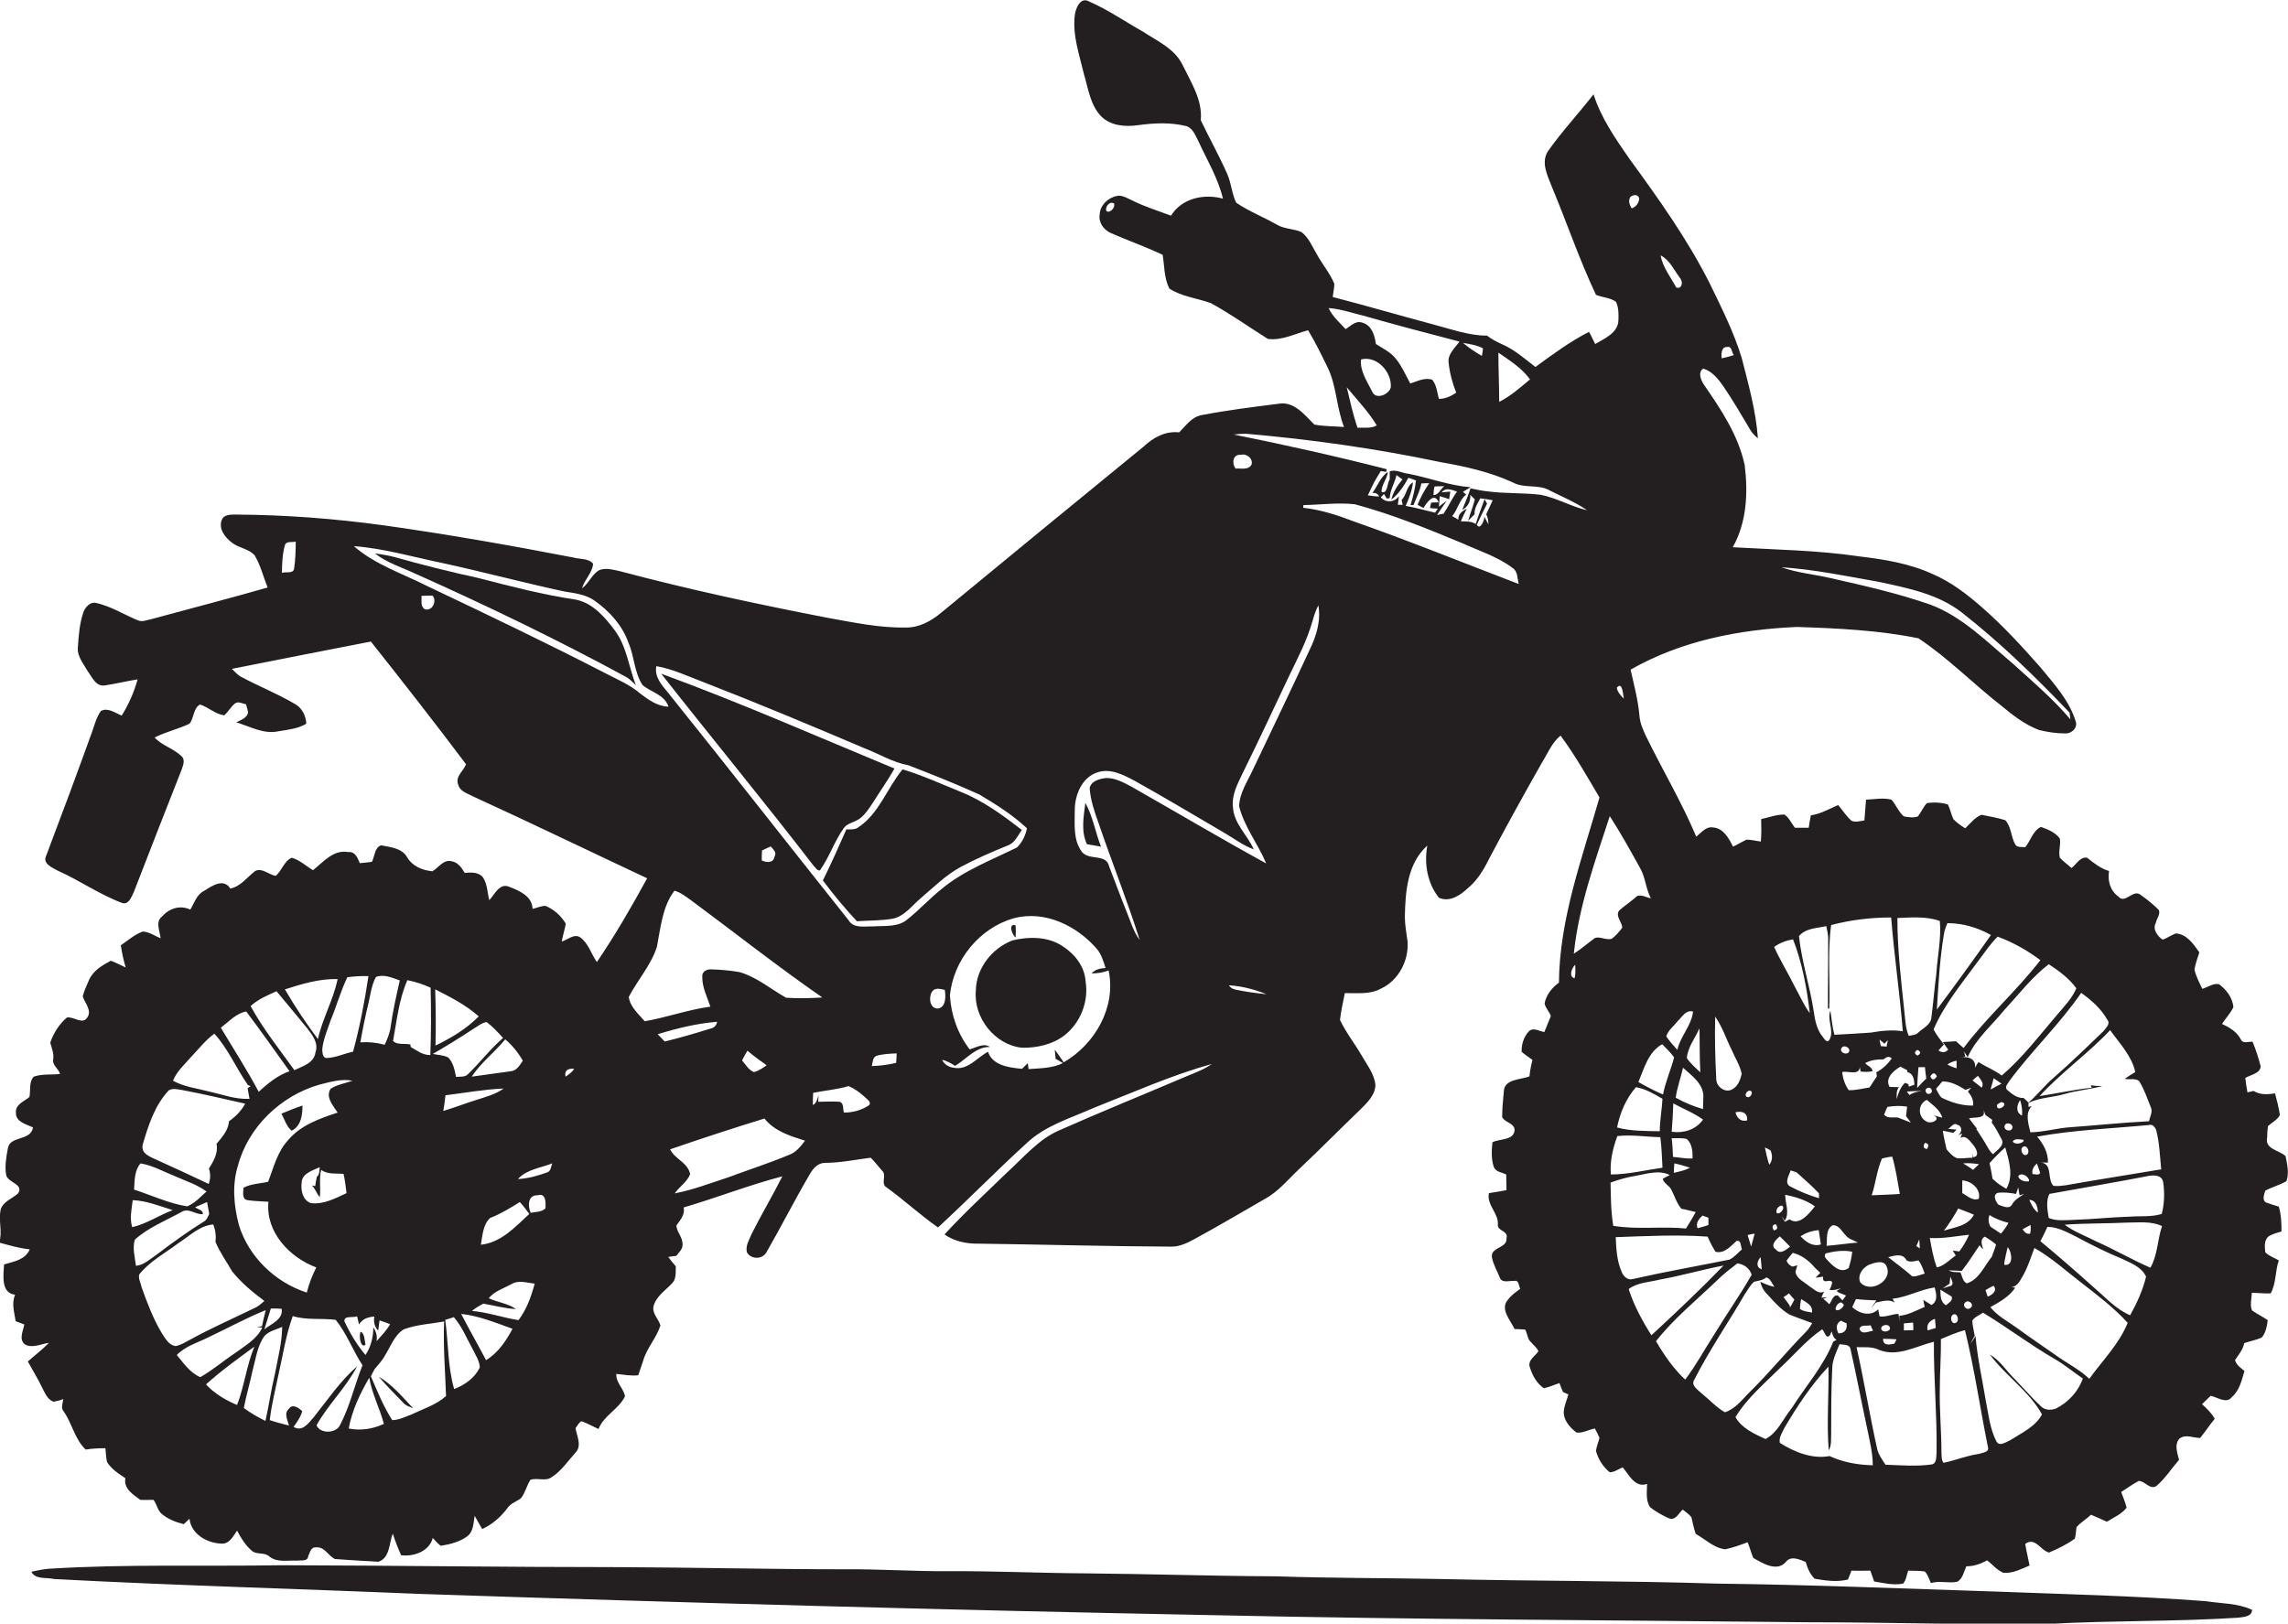 <?xml version="1.0" encoding="utf-8"?>
<!-- Generator: Adobe Illustrator 19.2.0, SVG Export Plug-In . SVG Version: 6.00 Build 0)  -->
<svg version="1.1" id="Layer_1" xmlns="http://www.w3.org/2000/svg" xmlns:xlink="http://www.w3.org/1999/xlink" x="0px" y="0px"
	 viewBox="0 0 846.4 600.8" enable-background="new 0 0 846.4 600.8" xml:space="preserve">
<g>
	<path fill="#231F20" d="M845.8,437.1c1.1-2.9,0.3-6.3-0.3-9.3c-2.5-2.3-7.8-2.5-6.8-7c0-1.4,0.1-2.8,0.3-4.1
		c1.5-1.4,3.5-2.3,4.4-4.1c-0.4-2.7-1.1-5.4-1.8-8c-2.7,0.4-5.5,0.6-7.9-0.9c-0.8,0.2-1.5,0.3-2.3,0.5c-0.3-1.8-0.6-3.5-0.8-5.3
		c1.9-1.2,5.5-1.6,5.7-4.3c-0.8-3.1-1.8-6.2-3-9.1c-1.4-0.2-3.5,0.9-4.3-0.8c-1.5-2.9-4.2-4.5-7-5.8c1.3-2.1,3.1-3.9,4.2-6.2
		c-0.3-3.5-2.6-6.5-5.3-8.5c-2.2-0.5-4.2,1.2-6.2,1.7c-1.1-2.3-2.4-4.7-2.9-7.2c0.4-2.1,1.1-4.2,1.8-6.3c-2.2-3.1-4.6-6.7-8.7-7
		c-1.7,0.6-3.2,1.8-4.9,2.3c-1.9-1.3-3.8-3.8-2.5-6.2c0.3-1.6,1.8-3.2,1.1-4.8c-2.1-2.1-4.5-4-6.9-5.7c-2.7-1.9-5.6,3.6-8,0.8
		c-3.1-2.2-4.1-5.9-3.5-9.5c-3.1-0.9-5.6-2.9-8.1-4.9c-2.6-0.5-4,2.5-5.8,3.8c-1.4-1.3-3-2.4-4.3-3.8c-0.6-2.3,0.4-4.7,0-7.1
		c-1.7-2.3-4.4-3.4-7-4.3c-3,1.4-3.8,5.1-5.8,7.5c-1.3-0.2-3.1,0.3-3.8-1.2c-1.5-2.8-1.4-6.5-3.6-8.8c-2.9-0.9-5.8-1.4-8.8-2
		c-2.5,1-4.1,3.2-6,5c-1.6-1-3.2-2.1-4.4-3.4c-0.8-1.8-1.2-3.7-2-5.4c-2.5-0.8-5.2-0.9-7.8-0.5c-1.3,1.4-2.1,3.3-3.3,4.9
		c-1.6,0.6-3.6,0.3-5.2,0c-2-1.7-2.9-4.3-4.6-6.2c-3.1-0.8-6.3-0.1-9.4,0c-0.2,2.6-0.4,5.1-0.6,7.7c-1.6,0.2-3.3,0.8-4.8,0.1
		c-1.9-1.7-3.3-3.9-4.9-5.8c-3.3,1.4-6.5,3.3-10.1,3.8c-0.3,1.5-0.6,3-0.8,4.6c-1.7,0-3.4,0-5.1,0c-1.3-1.6-2.1-3.7-3.9-4.9
		c-3,0-5.8,1.1-8.6,1.7c0.1,2.8,0.1,5.5-0.1,8.3c-1.8-0.2-3.5-0.7-5.3-0.7c-1.7,0.8-3.3,1.8-5,2.6c-1.5-3-3.5-6.8-7.3-7.1
		c-2.7-0.5-4.4,1.9-6.3,3.4c-5.4-12.8-12.5-24.7-18.6-37.2c-1.1-2.4-2.2-4.8-2.4-7.4c-0.5-5.8-2-11.5-3.3-17.2
		c18.7-10.7,40.3-14.9,61.6-15.8c15,0.5,30.2,1.2,44.9,4.2c11,7.3,20.2,16.8,30.6,24.9c4.2,3.5,8.7,7,13.9,9
		c3.2,0.8,6.5,1.3,9.8,1.3c2.1,0.1,4.4-1.7,4-4c-2.3-8-8.1-14.3-13.3-20.6c-6.7-7.6-13.6-15.1-21.2-21.8
		c-5.6-4.9-11.6-9.6-18.6-12.6c-8.5-3.9-17.8-5.4-27-6.5c-15.5-2.3-31.3-2.5-46.9-3.4c5.2-9.2,5.7-20.3,4.4-30.5
		c-2.4-11-8.8-20.6-15.1-29.7c-1.1-1.7-2.3-4.6-0.2-5.9c3.3,1,5.5,3.8,7.4,6.5c3.6,5.3,6.8,10.8,10,16.2c0.7,1.2,1.7,2.2,2.8,3.1
		c-0.7-10.1-3.5-20-6-29.8c-2.9-9.5-7.4-18.4-11.7-27.3c-8.3-16.5-19-31.5-29.8-46.3c-5.2-7.5-10.5-15.1-13.3-23.9
		C584,42,577.8,48.6,572.6,56c-2.7,4.3,0,9.2,1.6,13.4c5.5,13.2,10.1,26.8,16.2,39.7c2.4,1,5.3,1,7.4,2.6c1,2.1,1,4.5,0.9,6.8
		c-0.1,4.7-5.2,6.8-8.6,8.8c-0.8-1.5-1.4-3.1-2.3-4.5c-7,3.6-13.4,8.3-19.8,13c-3.9-3-7.6-6.3-12.1-8.3c-2-0.9-4-1.9-5.8-3.3
		c-6.9,0-13.5-2.5-20.1-4.2c-12.4-3.3-24.6-6.9-37-10.1c0.2-1.6,0.6-3.3,0.6-4.9c-1.6-3.9-4.4-7.1-6.4-10.8c-1.7-2.8-3-6.2-5.7-8.3
		c-2.9-1.3-6.4-1.1-9.2-2.8c-4.9-2.8-10.3-4.9-15-8.1c-1.6-3.3-1.8-7.2-3.3-10.6c-3-6.8-6.6-13.2-9.8-19.9c0.7-7.5-3.6-14-6.7-20.4
		c-2.9-6.1-9.4-8.9-14.7-12.4c-6.6-3.7-12.9-8.1-19.8-11.1c-3.3-2-5.1,2.5-5.4,5c-0.9,7.5,1.7,14.7,3.4,21.9
		c1.6,5.3,2.3,11.4,6.4,15.6c3.6,3.5,8.9,3.9,13.7,3.2c5.9-0.8,12-1.1,17.9,0.4c2.4,0.9,3.2,3.5,4.3,5.5c3.2,7,7.3,13.7,9.1,21.3
		c-7-1.9-15.2-0.2-19.2,6.3c-4.8-1.8-9.7-3.3-14.3-5.6c-1.6-0.7-3.1-1.7-4.9-1.8c-3.6,0.3-7.1,3.3-7.2,7c-0.5,3,1.6,5.8,4.3,6.9
		c6.3,2.8,12.8,5,19,8c0.7,4.2,0.5,8.7,2.5,12.5c4.6,3,10.3,3.5,15.4,5.4c7.3,4,14,8.8,21,13.2c5.2,0.7,10-1.9,14.9-3.2
		c2.6,4.3,4.8,8.8,7,13.3c3.6,7,3.4,15.2,6.3,22.5c-3.7-0.3-7.4-0.2-11-0.9c-3.6-3.6-7.5-8.7-13.2-7.7c-9.5,1.2-19.1,2.4-28.5,4.2
		c-3.7,0.7-5.8,3.9-8.3,6.4c-5.1-0.6-9.6,1.9-13.2,5.3c-25,20.4-49.9,40.9-74.8,61.4c-3.7,3.1-8.2,5.6-13.1,5.5
		c-9.8,0.2-19.4-1.9-29-3.6c-25.8-5-51.5-10.5-77-17.3c-2.4-0.5-5.1-1.3-7.5-0.3c-2.7,1.6-3.8,4.9-6.3,6.7c0.9-3.2,3.9-5.8,4.1-9.1
		c-1.7-2.1-4.9-1.6-7.3-2.3c-23.3-4.5-46.6-8.6-70.1-11.9c-18.2-2.5-36.6-3.9-55-4c-1.8,0-4.3,0-5,2.1c-1.2,3.3,1.3,6.4,3.8,8.3
		c2.5,2,6.2,2.2,8.4,4.7c2.2,3.7,3.2,7.9,4.8,11.9c-14.3,4.1-28.7,7.8-43,11.7c-1.6,0.3-3.4,1.2-5.1,0.4c-5.1-2.1-9.9-5.2-15.4-6.4
		c-2.2-0.5-4.1,1.7-4.7,3.6c-1.4,4.1-1.7,8.5-2,12.9c-0.3,3.3,2.1,6,3.6,8.7c1.7,2.3,3.1,6,6.6,5.3c4-0.6,7.9-1.6,11.9-2.2
		c-1.3,4.7-3.3,9.3-5.9,13.4c-2.4-1-5.1-3.1-7.7-1.7c-1.6,2.3-2.3,5-3.2,7.6c-5.5,15.3-11.2,30.6-17,45.9c-1.5,3,2.2,4.4,4.3,5.6
		c8.1,3.6,15.4,8.8,23.7,11.9c2.5,0.9,3.5-2.2,4.4-4c5.9-15.2,11.8-30.4,17.8-45.6c0.5-1.5,1.3-3.6-0.3-4.8
		c-2.9-2.8-7.1-3.8-9.8-6.8c4.1-2.1,8.7-3.1,12.9-5.1c1.7-2.1,1.4-5.8,3.9-7.1c3.1,1,5.7,3.6,9,4c1.4-1.3,2.3-3,3.8-4.3
		c1.3-1.1,2.8,0,4.2,0.2c0.3,1,0.6,2,0.8,3c-0.4,2.1-2.7,2.8-4.4,3.7c5.1,1.5,10.1,4.5,15.6,3.3c3.5-0.6,7.2-0.9,10.3-2.8
		c-0.1-2.9-1.6-5.9-4.2-7.3c-6.4-3.8-13.3-6.5-19.8-10c-1.4-0.7-2.4-1.9-3.5-3c17.1-3.4,34.3-6.8,51.4-10.1
		c11.9,15,23.7,30.1,35.2,45.4c-0.9,2.5-4.1,4.5-2.9,7.5c0.6,2.6,3.5,3.3,5.5,4.4c21.6,9.9,42.9,20.2,64.4,30.3
		c-5.8,10.6-11.8,21-18.6,31c-2.1-3-3.1-6.9-6.1-9.1c-2.3-1.6-4.7,0.9-6.9,1.5c0.4-2.2,1.1-4.4,1.5-6.6c-1.7-2.9-4.4-5.3-7.5-6.6
		c-1.7,0-3.2,0.8-4.8,1.1c-0.1-4.6-4.8-6.7-8.5-8.1c-3.7-1.7-5.5,2.8-7.5,4.9c-0.7-2.7-0.7-5.8-2.2-8.2c-1.5-2.3-4.5-2.1-6.9-1.9
		c-1.1-1.9-2.5-3.9-4.8-4.3c-3-0.8-4.8,2.3-7.1,3.7c-3.7-0.3-7.5-1.9-9.4-5.2c-1.9-3.4-6.2-3.7-9.6-4.4c-2.4,0.7-2.4,4.1-3.4,6.1
		c-1.5,0.2-3,0.4-4.5,0.5c-0.8-1.9-1.7-4.4-4.3-4.1c-5.5-1-9.2,3.7-13,6.7c-2.6-1.5-4.9-3.8-7.9-4.6c-2.9,1.3-3.6,4.8-5.9,6.7
		c-2.6-0.4-5-3.1-7.6-1.8c-3,2.3-5.3,5.7-9.2,6.5c-2.4-3.9-6.7-1.1-9.6,0.8c-2.8,1.3-3.7,4.5-5.2,7c-3.7-1.8-7.8-0.5-10.4,2.5
		c-2.7,2-0.8,5.4-0.6,8.1c-2.2-0.9-4.2-2.4-6.6-2.5c-3,1.1-5.5,3.3-8.1,5.1c0.4,2.8,1,5.5,1.8,8.2c-1.8-0.8-3.6-1.8-5.5-2.5
		c-3.2,1.7-6.6,3.7-8.1,7.2c-0.8,2-1.8,3.9-2.3,6c0.8,2.5,3.5,5.2,1.7,7.8c-1.7,2.8-5.1-0.4-7.5,0c-2.9,2.4-5,5.8-6.2,9.3
		c0.5,2,1.4,4,1.1,6.1c-0.5,2.3,2,3.5,2.5,5.5c-3.2,0.4-6.6-0.1-9.7,1c-1.9,2-1.1,5-1.6,7.5c-1.9,1.7-5.3,2.7-5,5.9
		c-0.1,3.4,3.9,4.2,6.3,5.4c-0.8,5.2-8.6,2.9-9.3,7.8c-0.6,3.2-1.2,6.6-0.6,9.9c0.8,2.8,6.6,3.3,4.4,6.7c-2.2,2-5.7,3-6.5,6.2
		c-0.8,4,0.8,8.1-0.5,12c3.7,1,7.4,2.1,11.3,2.5c-1.6,3.9-5.9,4.5-9.5,5.6c-0.2,3.8-1.3,10.6,4.1,11.2c-1.4,3.1-0.3,6.5,0.2,9.8
		c1.1,0.4,2.1,0.8,3.2,1.2c-0.4,2.4-2.1,5.3,0.1,7.3c2.7,1.7,6.1-0.1,9-0.5c-2.4,2.5-5.2,4.6-7.8,6.9c1.8,3.3,3.8,6.5,5.4,9.9
		c1,1.9,1.9,4.2,4.1,5c1.2-0.2,2.4-0.5,3.6-1c-0.1,1.5-1,3.2,0.1,4.5c3.2,4.5,4.1,10.3,8.2,14.2c2.4-0.4,4.9-0.5,7.3-0.5
		c0.2,1.7,0.2,3.4,0.6,5.1c1.6,2.6,4.2,4.3,6.8,6c-0.8,3.8,2.9,6.1,5.5,8c1.6,0.1,3.3,0,4.9,0c1.3,1.7,1.5,4.2,3.4,5.5
		c2.3,1.8,5,2.8,7.8,3.5c0.5-0.5,1.6-1.5,2.1-2c0.6,5.7,6.5,9,11.8,9.2c3,0.2,4.3-2.7,5.8-4.8c1.4,2.6,3,5.3,5.3,7.3
		c1.8,1.8,4.8,0.5,6.7,2.3c2.8,2.3,6.8,1.3,10.2,1.5c1.4-0.3,3.9,0.5,4.1-1.6c0.6-1.3,1-3.5,2.9-3.3c3.1-0.4,4.5,3.1,7,4.3
		c5.4,0.4,10.7,0.7,16.1,1c4.3-1.4,3.9-6.9,5.3-10.4c0.9,2.7,1.9,5.4,3.1,8c4.6,0.6,10.4-1.4,11.7-6.4c0.9,1,1.8,2,2.9,2.9
		c3.4-0.5,6.9-1.4,9.7-3.4c2.5-1.7,2.4-5,2.9-7.7c0.9,1.6,1.8,3.3,2.8,4.9c3.7-1.7,6.8-4.4,9.2-7.6c1.2-1.9,3.4-2.5,5.1-3.8
		c1.6-2,2.1-4.6,3.5-6.8c2.6-0.9,5.6,0.7,7.9-1c3.6-2.3,6-6,8.9-9.2c2.3-2.5,0.4-6-0.1-8.9c0.7-0.9,1.2-2.1,2.2-2.6
		c2.2,0.8,4.2,1.9,6.3,2.9c2-5.1,7.5-7.3,9.8-12.1c-0.5-3-3.4-5-3.2-8.3c2.7,0.3,5.4,0.8,8.1,0.5c0.6-1.8,1.2-3.5,1.8-5.3
		c1.3-4.7,4.9-8.4,6.4-13.1c-0.6-2.4-3-4.3-2.6-6.9c0.9-3.9,4.4-6,6.9-8.7c1.7-1.7,1.3-4.2,1.4-6.3c-1-1.1-1.9-2.3-2.8-3.5
		c0.8-0.1,2.3-0.3,3-0.4c0.9-1.3,2.4-2.4,2.3-4.2c0.1-2.6-2.1-4.5-2.3-7c1.4-2,3.3-4,2.7-6.7c12.3-3.6,24.2-8.3,36.5-11.5
		c-3.6,7.2-7.7,14-11.3,21.2c-0.9,2.2-2.4,4.4-1.8,6.9c1.6,2.8,6,2.7,7.4-0.3c5.4-9.4,10.3-19.1,15.8-28.5c1.2-2.1,3-4.3,5.7-4.3
		c5.7,0,11.3-1.2,16.9-1.9c1.5,1.5,2.8,3.2,4.2,4.8c1.9,1.6-0.7,4.9,1.7,6.2c6.5,4.7,12.4,10.2,19,14.8c11.1-10.2,21.6-21,32.7-31.1
		c6.9-6.6,16.3-9.3,24.8-13.1c14.5-5.7,28.8-12.1,43.8-16.3c-2.8,2-6,3.2-9.2,4.5c-15.7,6.7-31.5,13.1-47.1,20
		c-7.8,3.3-13.3,10.1-19.5,15.7c-7.8,7.6-15.8,14.9-23.1,22.9c3.7,2.6,8.3,3.5,12.7,3.4c23.7,0.3,47.4,1,71,1.1
		c3.5,0.1,6.6-1.6,9.5-3.2c8.6-4.7,16.9-9.6,25.4-14.5c5.1-2.8,8.7-7.4,12.9-11.3c7.5-7.1,14.8-14.5,22.3-21.7
		c2.5-2.5,5.6-5.4,5.6-9.2c-0.4-4-3.1-7.3-5-10.7c-2.6-4.5-5.9-8.6-8.1-13.3c0.4-3.3,1.1-6.6,1.8-9.9c4.5-0.1,9.3,0.6,13.4-1.7
		c6.5-3,10.3-10.4,9.8-17.4c-0.4-3.1-1-6.1-1-9.2c0.2-9.3,0.9-19.6,8.3-26.3c-1.2,6.7,0,13.9,4.3,19.3c4.1,1.8,8-1,10.9-3.7
		c3.4-2.9,5.7-6.7,7.6-10.6c6.3-11.9,12.8-23.7,19.5-35.5c2.2-3.5,3.7-7.5,7-10.2c5.4,7.3,9.8,15.1,14.4,22.9
		c-6.4,22.4-14.8,44.9-15,68.5c-2.6,1.9-4.7,4.5-5.3,7.7c0.3,1.8,1.8,3,2.3,4.7c-0.8,2-1.6,3.9-2.4,5.9c-1.9-0.3-4.2-1.9-5.8-0.2
		c-1.8,2-2.7,4.8-2.6,7.5c1.2,1.1,2.7,2,4,3c-0.5,2-0.9,4-1.1,6.1c-3.3,1.3-9.5,0.9-9.5,5.8c-0.3,3.1-0.6,6.1-0.6,9.2
		c0.8,2.1,4.6,2.2,4.6,4.9c-0.3,3.9-5.6,3.1-8.2,4.5c-0.3,3-0.5,6.2,0.5,9.1c0.7,1.9,3,2,4.6,2.8c0,1.9,0.1,3.8,0.1,5.8
		c-2.2,0.4-4.3,0.8-6.5,1.1c-0.9,4.5,3.7,7.4,3.3,11.8c-0.1,2.3,4,2.1,3.2,4.9c0.4,3.7-5.9,3.2-5.4,7c0.5,2.7,1.9,5,2.9,7.5
		c0.8,2.3,3.6,1.1,5.4,1.3c1.7-0.5,1.6,1.9,2.2,2.9c-1.6,1.2-3.4,2.4-4.6,4.1c-3,3.4,1,7.6,2.5,10.8c1.3,0,2.6,0.1,3.9,0.2
		c0.9,1.5,0.8,3.5,2.2,4.7c0.9,1.1,2.2,2,2.7,3.3c-1.2,1.9-4.2,3.4-3.1,6.1c0.9,2.9,2.5,5.8,5.1,7.6c2-0.4,3.9-1.3,5.8-1.9
		c0.4,1.1,0.8,2.2,1.3,3.3c0.5,0.2,1.5,0.7,2,0.9c-0.6,2.1-1.5,4.1-1.7,6.2c-0.2,3.3,2.2,6,4.7,7.9c2.3,0.3,4.5-1.1,6.8-1.5
		c0.6,1.1,1.2,2.3,1.7,3.5c-0.4,1.6-1.1,3.1-1.3,4.8c0.8,3,2.6,5.9,5.1,7.9c1.7,0,3.2-1.2,4.8-1.8c2.4,2.8,4.6,7.7,9,6.1
		c0,2.8-0.6,6,1.1,8.6c2.1,1.7,4.5,3,6.9,4.1c2.5,1.1,3.7-1.9,5.2-3.2c1.1,0.9,2.3,1.7,3.2,2.8c0.5,2.1,0.9,4.2,1.6,6.2
		c3.6,2,6.7,5.2,10.9,5.7c2.9-0.6,5.6-1.6,8.3-2.6c0.8,1.9,1.3,3.9,2.1,5.8c3.5,2,8.9,5.4,12.2,1.3c1.9-2.2,5-0.7,7.2,0.2
		c0.6,2.3,1.6,4.5,3.3,6.2c4,0.7,8.3,1.3,12.3,0.3c0.5-1.1,0.9-2.2,1.3-3.3c2.3,0.1,4.6,0,7,0c0.5,1.3,0.9,2.7,1.4,4
		c3.5,0.6,7.1,1.5,10.7,0.8c1.2-1.3,1.3-3.2,1.9-4.8c2,0.1,4.1,0,6.1,0.3c1.2,1.1,1.6,2.8,2.3,4.3c3.2-1,6.6,0.2,9.8-0.5
		c2-1.2,2.4-3.7,3.3-5.7c2.8,0,5.3-0.9,7.7-2.2c2,1.5,3.6,3.6,6,4.6c3.4,0.3,6.6-1.4,9.7-2.7c-0.5-2.7-1.2-5.3-1.6-8
		c3.7-2.7,5.7,2.5,8.8,3.2c3.3-1.4,6.6-3,9.5-5.1c0.5-1.4,0.4-2.9,0.7-4.3c1.5-1.8,3.6-2.9,5.3-4.6c2,0.8,3.9,1.7,5.9,2.6
		c2.5-1.6,5.5-2.8,7.3-5.2c-0.5-2-1.3-3.9-2-5.8c2.2-1.4,4.2-2.9,6.5-4.1c2.3,0,4.1,3.4,6.5,1.9c3.3-2.8,5.6-6.5,8.4-9.7
		c-0.6-2.5-1.9-5.7,0.2-7.9c2.3-1.7,5-0.2,7.6-0.2c1.9-2.3,3.5-4.8,5.4-7.1c-1.2-2.1-2.9-3.8-4.7-5.4c1.1-1,2.1-2.1,3.2-3.1
		c2.5,0.5,5.8,3.1,7.8,0.5c2.9-2.5,3.7-6.3,4.7-9.7c-1.4-1.1-3-2.2-3.5-4c1.3-2,3-3.9,3.4-6.3c2.1-0.7,4.3-1.1,6.4-2
		c1.6-1.7,2-4.2,2.3-6.5c-1.9-1.3-4-2.3-5.8-3.6c-0.9-2-0.1-4.4-0.1-6.5c2.3,0,4.6,0.3,7,0.2c2.1-3.8,1.6-8.2,3-12.2
		c-1.7-1-3.6-1.6-5-3c-0.2-2-0.5-4.3,1.1-5.8c1.5-1,3.2-1.4,4.9-1.9c0-3.1-0.1-6.2-1-9.2c-1.6-0.5-3.3-1-4.9-1.6
		c-1.3-1-0.5-3-0.1-4.3C840.6,439.2,843.4,438.5,845.8,437.1z M695,215.3c10.7,2.3,22,4.5,30.8,11.4c14.3,11.2,27.3,23.9,39.8,37
		c0.1,0.6,0.2,1.8,0.3,2.5c-6.5-7.7-14.2-14.2-21.6-20.9c-9.5-8-18.5-17.2-30.3-21.6c-12.1-4.2-24.5-7-36.9-9.8
		c-6-1.4-12.2-1.9-18.1-4C671.1,210.7,683.1,213.2,695,215.3z M639,128.4c1.7-0.4,1.6,2.1,2.4,3c-1.5,0.5-3,0.9-4.5,1.2
		C636.7,131.2,636.7,128.2,639,128.4z M409.4,78.2c-0.9-1.4,1.1-4,2.7-2.9C412.7,76.6,410.8,78.9,409.4,78.2z M193.4,392.5
		c-1.1,1.6-2.2,3.7-4.4,3.9c-4.8,0.7-9.7,1.3-14.5,2c3.4-5.2,8.5-9,12.4-13.8C189.5,386.8,191.7,389.5,193.4,392.5z M181.3,450.7
		c3.9-1.5,7.5-3.7,11-5.9c1.3,1.4,2.4,2.9,3.5,4.4c-5.2,4.8-10.4,10.6-17.9,11.4C178.5,457.3,178.6,453.2,181.3,450.7z M176,407.1
		c-4,1.2-7.9,2.8-12,4c0.3-1.9,0.6-3.9,0.8-5.8c7.2-0.9,14.3-2.2,21.5-2.5C183.3,405,179.6,405.9,176,407.1z M177.1,376.1
		c-4.5,4.6-10.2,8-16,10.8c0.2-6.9,0.1-13.8-0.1-20.8C166.7,369,172.4,371.9,177.1,376.1z M175.3,380.6c1.5-0.9,2.9-2.1,4.7-2.4
		c2.3,1.7,4.2,3.8,6.1,5.9c-4.8,4.1-8.5,9.1-13,13.4c-1.1,1.2-2.9,0.8-4.4,1c-0.5-2.5-1-5.3-2.9-7.2c-1.8-0.9-3.8-0.9-5.7-1.3
		C165.3,387,170.3,383.9,175.3,380.6z M150.7,362.7c3,0.6,5.8,1.5,8.6,2.8c0.2,8.3,0.2,16.6-0.1,24.9c-2.8,0.1-5-1.7-7.3-3
		c0-0.2,0-0.7-0.1-0.9c-2.1-0.5-4.8,0.3-6.4-1.3C146.8,377.6,147.6,369.7,150.7,362.7z M139.1,361.5c2.9-1.1,6,0.3,8.8,1.3
		c-1.3,5.7-2.6,11.4-3.4,17.2c-0.3,2.3-1.2,4.5-2.2,6.6c-2.9-0.8-6-1.1-9-0.9c0.9-5,1.9-10,3.1-14.9
		C137.1,367.7,137.5,364.3,139.1,361.5z M138.1,491.2c0,3.6-0.9,7.2-2.9,10.2c-3.2-3.8-5.7-8-7.8-12.5c-0.2-2.2,3.3-1.2,4.7-1.8
		c0.2,0.7,0.5,2.2,0.7,3c1.3-2.1,3.4-2.8,5.7-2.9c-0.4,1.9,0.1,3.8,1.4,5.2c0.1-1,0.4-2.9,0.5-3.8c1.3,0.4,2.6,0.9,3.9,1.4
		c-1.3,2.4-3.3,4.3-5,6.3C139.6,494.5,139.2,492.7,138.1,491.2z M88.4,453.4c-1.9-7.2-2.6-14.9-0.4-22c3.8-14.4,15.9-25.9,30-30
		c4-1,8.2-2.3,12.4-1.5c-2.7,1-5.7,1.4-8.1,3c-2,3.1,1,6.3,2.6,8.8c-6.7,2.2-13.8,4.7-18.4,10.3c-3.9,4.2-5.3,10.1-7.3,15.3
		c-3,0.7-6.3,0.7-9.1,2.2c-0.1,1.5-0.7,4.3,1.5,4.6c2.5,0.4,5.1,0.4,7.7,0.6c-1.1,11.2,7.8,20.6,17.7,24.3c-1.5,3-2.7,6-3.5,9.3
		C101.7,474.5,92,465,88.4,453.4z M97.8,491.9c0.8-2.6,1.6-5.1,2.4-7.7c1.3,0,2.7,0,4,0.1C104.8,488.3,100.4,489.8,97.8,491.9z
		 M115,445.2c-3.1-1.1-3.8-4.8-3.4-7.7c0.2-3.4,4.2-4.4,6.7-5.6c-0.2,1.2,0,2.7-1.1,3.6c-0.2,0.9-0.5,2.6-0.6,3.4
		c-0.3-0.1-0.9-0.2-1.2-0.2c1.3,1.2,1.7,3,2.9,4.3c0.4-3.3-0.3-6.8,0.5-10.1c2.5,1.8,5.5,1.2,8.3,1.5c0.5,2.3,0.8,4.7,1.1,7.1
		C124.1,443.4,119.7,445.8,115,445.2z M128.5,361.6c2.6-0.3,5.2-0.5,7.8-0.4c-1.4,9.4-3.2,18.8-5.7,28c-3.3,0.6-6.3,2.2-9.7,2.3
		c-1.6,0.1-1.6-2.1-1.7-3.2c0.4-3.7,1.9-7.2,3.1-10.7C124.5,372.3,126,366.8,128.5,361.6z M124.9,362.3c-1.6,7.7-5.6,14.6-7.3,22.2
		c-4.4-5.9-8.5-12-12.2-18.4C111.7,364.1,118.2,362.1,124.9,362.3z M102.3,366.8c3.8,4.6,7.7,9.2,11.5,13.9c1.9,2.5,4.1,5.4,2.9,8.7
		c-0.5,4-4.7,5.1-7.8,6.6c-5.6-7.8-11.6-15.3-16.2-23.7C95.5,369.7,99,368.3,102.3,366.8z M91.1,374.3c5.5,7.3,10.7,14.7,16,22.1
		c-4.4,1.5-8,4.5-11.4,7.6c-4.3-8.1-9.3-15.8-14-23.7C84.6,378.1,87.6,374.8,91.1,374.3z M70.7,391.1c2.8-2.9,5.3-6.2,8.6-8.6
		c5.1,5.6,8.1,12.8,12.4,19c0.2,0.1,0.7,0.3,1,0.4c-0.3,0.2-0.8,0.6-1.1,0.8c0.2,1,0.5,2.9,0.7,3.9c-5.2,0.3-10-1.6-15-2.7
		c-4.5-1.2-9.2-1.7-13.3-4C65.4,396.4,68.3,393.9,70.7,391.1z M52.8,423.5c2.1-7.1,4.4-14.4,9.6-20c1.4-0.9,3.2-0.4,4.7-0.2
		c7.9,1.5,15.7,3.3,23.6,5.1c-1.4,2.6-3.5,4.8-6,6.5c-0.2,3.4-2.6,5.9-4.6,8.4c0.7,3.3-1.1,6.4-2.8,9.1c0.6,1.9,0.6,3.9-0.1,5.7
		c-6.3-3-12.6-5.9-19-8.8C55.7,428.1,52,427,52.8,423.5z M52,430.5c4.7,0.8,8.8,3.2,13.1,4.9c3.9,1.7,7.9,3,11.3,5.5
		c-2.3,2-4.3,4.4-7.2,5.5c-6.8-1.1-13.1-4.1-19.6-6.2C49.8,436.9,49.7,433.1,52,430.5z M49.1,444.1c5.1,0.2,10,2.2,14.8,3.7
		c-5.1,1.9-9.7,5.1-15,6.3C47.9,450.8,48.7,447.4,49.1,444.1z M49.9,458.7c5-4.5,11.4-7,17.2-10.2c2.6-1.7,5.2,1,7.9,0.8
		c0.3-1.6-1.9-1.7-2.8-2.6c1.5-0.6,2.9-1.3,4.4-1.9c0.3,1.4,0.5,2.9,0.8,4.4c-0.5,0.9-0.8,2.1-1.8,2.7c-6.1,3.8-11.9,8-17.7,12.4
		c-2.4,1.6-4.6,3.8-7.6,4.1C49.9,465.1,48.9,461.8,49.9,458.7z M59.9,493.4c-3.2-5.3-5.4-11.2-7.5-17c-0.3-1.6-1.3-3.2-0.9-4.8
		c3.9-4.9,9.6-7.9,14.5-11.6c4.1-2.6,7.8-6.5,12.9-6.9c0.8,2.1,1.1,4.2,0.8,6.4c1.6,3.9,4.1,7.3,6.2,11c3.4,4.2,7.6,7.7,11.9,10.9
		c-1.2,1.1-2.5,2.2-4,2.8C86,488,78,491.5,70.4,495.7c-1.8,0.9-3.5,2.1-5.5,2.4C62.4,497.7,61.2,495.3,59.9,493.4z M65.4,501.4
		c3.3-3.4,7.9-4.6,12-6.7c7-3.3,13.7-7,20.9-9.9c-0.5,2-1,4-1.4,6c-0.4,0-1.3,0.1-1.8,0.2l1.9,0.3c-2,4.3-6.3,6.6-9.9,9.3
		c-4.4,2.9-8.4,6.4-13,9C70.3,508,67.9,504.4,65.4,501.4z M87.7,519.9c-4.3-1.8-8.3-4.2-11.5-7.6c5.6-5.1,11.8-9.5,17.9-14
		C91.2,505.3,90.4,512.9,87.7,519.9z M98.2,525.8c-2.8-1.4-5.5-2.9-8-4.8c0.9-4.7,2.3-9.4,3.3-14.1c1.2-4.3,1.7-9,4.4-12.6
		c1.7-1.8,4.3-2.3,6.5-3.3c-0.1,5.9-1.6,11.6-2.7,17.4C100.3,514.2,99.5,520,98.2,525.8z M117.1,527.4c4.3-7.7,10.9-13.9,15-21.8
		c-6.3,5.5-10.9,12.4-16.1,18.9c-1.9,2.1-4.1,5.5-7.4,3.5c1.3-1.8,2.6-3.6,3.2-5.8c-1.2-1.2-3.6-2.9-4.9-0.9c-2,1.7-0.5,4.1,0,6.2
		c-2.4-0.6-4.8-1.2-7.1-2c0.6-5.5,2-10.9,3.1-16.3c1.7-7.4,2.8-15,5.4-22.2c5.2,1.6,10.6,0.7,15.9,1.4c4.1,5.1,6.3,11.3,9.9,16.8
		c-2.9,7.2-4.6,15-8.2,21.9C124.6,530.5,118.4,530.7,117.1,527.4z M129,528.6c1.2-6.7,4.2-12.9,7.6-18.8c1,6,3.9,11.3,5.4,17.1
		C137.9,528.8,133.4,529.5,129,528.6z M152,523.5c-2.2,0.8-4.5,2-6.9,2c-3.3-5.1-5.5-10.7-7.9-16.2c0.4-0.9,0.9-1.8,1.4-2.7
		c1.3-1.6,2.8-3.1,3.8-5c2.1-3.3,3.5-7.6,7-9.7c4.8-1.8,10-2,14.9-2.9c-0.4,9.2,0.4,18.4,0.7,27.6
		C161.3,519.9,156.4,521.4,152,523.5z M168,514c-2.4-8.3-2.1-17.1-3.3-25.6c1.1-0.3,2.2-0.7,3.2-1c3.1,3.6,4.8,8,7.1,12.1
		c1,2.1,2.4,4.1,2.5,6.5C175.7,509.8,172,512.5,168,514z M179.8,503.3c-3-5.7-6.2-11.3-9.2-17.1c6.6,0.7,12.8,3.3,19,5.5
		C187.2,496.2,184.3,500.6,179.8,503.3z M191.8,488.5c-5.8-0.9-11.3-2.9-17.2-3.4c1.3-1.1,2.7-1.9,4.2-2.7c4,0.7,8,1.8,12.1,2
		c-3-2.1-6.9-2.5-10.1-4c2.1-2.6,5.4-3.6,8.2-5.1c2.7-1.8,5.9-0.6,8.8-0.3C196.5,479.8,194.8,484.6,191.8,488.5z M201.8,447.1
		c-1.4,1.5-3.7,1.3-5.5,1.7c-1.1-2.6-1.1-6.7,2.7-6.5C202,441.3,201.9,445.2,201.8,447.1z M202.5,433.8c-3.5,1.3-7.2,2.3-10.9,2.5
		c3.2-3.6,8.4-4.1,12.7-5.8C203.8,431.7,203.8,433.3,202.5,433.8z M209.2,398.4c-0.5-2.4,1-3.1,3.2-2.9
		C211.6,396.8,210.4,397.6,209.2,398.4z M566,140.4c-3.6,3-7.2,6.2-11.4,8.3c0-6-0.3-12.1-0.3-18.2C558.5,133.4,563,136.2,566,140.4
		z M548.6,128.9c-0.1,0.9-0.2,1.9-0.4,2.8c-2.5-1.4-4.8-3-7-4.8C543.7,127.3,546.3,127.7,548.6,128.9z M491.5,114
		c4.3,0.3,8.3,1.7,12.4,2.7c12,3.4,24,6.6,36,9.7c-1.7,2.4-4.5,4.7-4,7.9c0.4,3.8,1.4,7.5,2.8,11c-1.9,1.3-4,2.3-6.4,2.3
		c-0.7-2.4-0.8-5.1-2.5-7.1c-2.8-0.9-5.5,0.6-8.1,1.4c-1.7-3.1-3.1-6.4-5.3-9.1c-1.9-2.5-4.8-3.8-7.4-5.5c-0.5-3.2-1.5-6.9-5-7.9
		c-2.5-0.9-4.3,1.2-6.2,2.4C495.6,119.4,492.9,117.1,491.5,114z M507.6,144.9c-1.8-3.7-4.6-7.6-4.1-11.9c5.9-1.5,11.4,4.7,11,10.3
		C513.9,146,508.9,148.1,507.6,144.9z M509.3,157.4c-2.1,1.3-4.8,0.7-7.1,0.9c-1.7-4.9-2.8-10-4-15
		C502,147.9,506.2,152.3,509.3,157.4z M108.8,210.4c-0.3,2.1-3.2,1-4.5,1.6c0-3.5,0.2-7,1.1-10.3c0.5-1.6,2.8-0.9,4-1.3
		C109.4,203.6,109.3,207,108.8,210.4z M157.1,225.4c-1.7-1.1-1-3.3-1.2-4.9c1.4-0.1,2.8-0.1,4.1-0.1
		C161.8,222.3,159.9,226.4,157.1,225.4z M236.8,256.6c-3.7-3.2-8.3-5.1-12.7-7.4c-21.9-11.3-44.1-21.9-66.4-32.5
		c-9.1-4.6-19-7.8-26.8-14.6c10.9,0.8,21.5,3.9,32.1,6.1c15.3,3.3,30.5,7.4,45.9,10.7c3.8,0.6,7.9,1.1,11.1,3.4
		c5.5,3.9,10.3,9.2,12.5,15.6c2.2,5,2.1,10.9,5.2,15.6c3.2,2.7,8.1,3.5,9.6,8C243.3,261.4,239.9,259,236.8,256.6z M245.9,385.4
		c-0.9-0.9-1.7-1.8-2.6-2.7c7.2-2.2,14.5-4,22-4.6c-0.3,1.4-1.1,2.2-2.4,2.5C257.4,382.3,251.7,384,245.9,385.4z M292,427.3
		c-7.4,3.1-15.2,5.6-22.7,8.4c-6.5,2.1-12.9,4.6-19.7,5.9c1.7-2.5,4.6-4.2,5.7-7.1c-0.8-4.3-5.6-5.5-7.4-9.2
		c11.6-4,23.2-7.8,34.9-11.4c3.7,4.7,9.6,6.5,15,8.2C296.2,424.2,294.5,426.4,292,427.3z M274.5,392.4c0.6-1.2,1.3-2.4,2-3.6
		c2.2,1.9,4.7,3.7,7.1,5.4c-1.5,1-2.9,2.1-4.7,2.5C276.9,396,275.9,393.9,274.5,392.4z M290.8,369.2c-5.7-3.2-10.9-7.7-17.3-9.5
		c-3.5-0.6-7-0.9-10.5-1c-1.6-0.1-3.4,0.9-3.2,2.7c-0.1,3.9,1.8,7.5,3,11.1c-8.3,1.1-16.1,4-24.3,5.4c-2.3-2.7-5.4-5.3-5.9-9
		c3.3-6.3,8.2-11.7,10.4-18.5c1.4-7.1,2-14.9,6.5-20.8c2.3,0.6,4.2,2.2,6.1,3.5c16.2,12,32,24.5,48.6,36
		C299.7,369.4,295.3,369.5,290.8,369.2z M281.8,318.4c0-1.3,0-2.5,0.1-3.7c1.1-0.5,2.2-1,3.2-1.5c0.9,1.1,2.4,2.2,1.4,3.8
		C286.1,319.5,283.5,319.2,281.8,318.4z M321.6,408.9c-2.8,1.9-6,2.8-9.4,2.8c-0.5-1.3,0.1-3.3-1.5-4c-2.7-0.2-5.3,0-8,0
		c0-0.6,0.1-1.8,0.1-2.4c-0.5,1.3-0.6,2.9-2.1,3.6c0-1.5,0-3,0.1-4.5c4.4-0.9,8.8-1.2,13.1-2.5c2.4,1,4.5,2.6,6.3,4.3
		C320.9,406.9,322.3,407.7,321.6,408.9z M331.5,393.3c-2.9,0.7-6,1.1-9,1.2c0.4-1.3,0.2-3.1,1.7-3.8c2.4-0.7,5-0.8,7.5-0.9
		C331.7,390.7,331.6,392.4,331.5,393.3z M323,342.8c-3.1-0.1-7.2,0.9-9.1-2.3c-22.3-28-44.3-56.2-66.7-84.1
		c-2.3-2.8-5.2-5.9-4.4-9.9c6.3,1.1,12,3.9,17.9,6.1c19.8,7.7,39.4,15.9,58.9,24.2c5.5,2.1,10.6,5.3,16.5,6.4
		c8.8,3.4,17.6,6.9,26.2,10.8c6.2,3.7,12.4,7.6,17.6,12.5c-0.5,2.6-1.8,5.3-3.7,7.1c-9.5,4.7-19.6,8.5-27.8,15.3
		c-4.4,3.5-8.2,7.7-12.6,11.2C332.3,343.2,327.4,342.5,323,342.8z M344.7,367.1c1.1-1.8,3.1-1.2,4.8-0.8c0.4,2.3,0.5,6.4-2.5,6.9
		C343.9,373.3,343.5,369.1,344.7,367.1z M393.5,393.1c-1.1-1.6-2.2-3.2-3.3-4.7c0.1,1.1,0.2,2.3,0.3,3.4c0.9,0.5,1.8,1,2.7,1.6
		c-3.9,1.9-8.4,1.9-12.7,2.2c-0.1-0.6-0.2-1.6-0.3-2.2c-0.7,0.7-1.4,1.4-2.1,2.1c-4.6-0.4-11-1.2-12.6-6.3c-4.1,2.1-7.5,7-12.7,5.9
		c-1.9-0.2-3.5-1.3-4.3-2.9c1.8,0.3,3.3,1.3,4.8,2.2c4.3-2.5,7.5-7,12.9-7c-2.4-1.6-5.1,0.3-7.5,0.9c-4.4-5.7-6.9-12.8-7.3-20
		c1.3-13,10.9-24.9,23.6-28.5c11.5-3.1,23.5,2.8,30.9,11.5c1.6,2,2.3,4.5,3.1,6.9c-1.9,0.1-3.9,0.5-5.2,2c2.1,0,4.3-0.3,6.3-1.1
		C413,372.6,405.1,386.4,393.5,393.1z M457.1,366.2c-1.1-0.2-1.9-0.7-2.5-1.6c4.8,0.3,9.5,1.5,13.9,3.3
		C464.6,367.5,460.8,367,457.1,366.2z M484.5,240.4c-6.9,14.9-14,29.7-21.1,44.6c-2,4.3-4.9,8.5-5,13.4c1.9,7.6,7,13.9,10,21.1
		c-16.8-9.2-33.3-19-50-28.5c-2.9-1.5-5.9-3.2-9.3-3.1c-2.3,0.3-5.4,1-6,3.7c0.3,4.5,1.8,8.8,3.3,13c4.9,14.4,10.6,28.6,15.2,43.2
		c-2.3-3-3.3-6.7-4.7-10.1c-2.3-5.7-4.4-11.4-6.6-17.1c-1-4.8-7.4-2.1-10-5.3c-3.4-4.4-2.7-10.4-2.7-15.6c0-5.6,2.7-12.1,8.4-13.9
		c4.8-1.6,9.5,0.9,13.7,3.1c11.1,6.2,22,12.7,32.9,19.1c3.7,2.1,7.1,4.8,11.2,6.3c-2.3-5.3-7.4-9.5-7.7-15.7
		c-0.5-4.4,1.7-8.5,3.5-12.3c5.9-11.9,11.5-24,17.2-36c3.2-6.7,6.7-13.2,8.7-20.4c0.6-2,1.2-4,2.2-5.9
		C488.7,229.6,487,235.3,484.5,240.4z M459,168.3c2.2-0.6,4.6,1.4,4,3.6c-1.2,2.2-3.9,1.3-5.9,1.5C455.6,171.6,456,168,459,168.3z
		 M500.7,192.9c-6-2.3-12.2-4.3-18.6-5c0-0.3,0-0.8,0.1-1c6.3-0.1,12.7-1,19-0.3c13.8,3.7,27,9.1,40.2,14.6c6.2,2.8,12.8,4.9,18.2,9
		c1.9,1.3,1.7,3.8,2.2,5.9C541.4,208.3,521.2,200.1,500.7,192.9z M521,176.8c0.9,0.3,1.9,0.6,2.8,1c-0.3,3.1-1.1,6.1-2,9.1l1.1,0
		c1-2.7,2.4-5.2,2.9-8c1-0.1,1.9-0.1,2.9-0.1c-1.7,2.5-3.2,5.2-4.3,8c0.5,0.3,1.6,0.9,2.2,1.2c1.1-2,4.1-6.1,5.6-2.1
		c-0.7,0-2.1,0-2.8,0.1c-0.1,0.5-0.3,1.5-0.4,2c0.7,0.1,2.1,0.2,2.9,0.2l-1,1.5c-3.7-0.8-7.3-1.9-10.9-2.5c1.2-2.8,2.4-5.7,2.7-8.7
		c-2.4,1.3-2.3,4.6-4.2,6.5c0.1,0.5,0.3,1.3,0.4,1.8c-0.5,0-1.4,0-1.8,0c0.1-0.8,0.3-2.4,0.4-3.2c-1.6,2.3-4.9,2.6-6.7,0.4l1.2-1.2
		l1,1.7l1.1-0.2c0.1-3,1.9-5.6,2.5-8.5c0.5,0.4,1.6,1.2,2.2,1.6c-1.8,2.2-3.5,4.7-4.1,7.5C517.6,182.6,519.4,179.7,521,176.8z
		 M532.3,187.5c0.1-1,0.2-2.9,0.3-3.9c0.9,0.3,2.7,0.8,3.5,1.1c0.1-0.7,0.3-2.1,0.4-2.8c-0.8,0.1-2.4,0.2-3.2,0.3
		c1.5-2,3.8-0.9,5.7-0.3c-1.9,2.6-3.2,5.6-5,8.2c-0.6,0.1-1.8,0.3-2.4,0.5c1.1-1.8,2.4-3.5,3.6-5.3
		C534.5,185.8,533,186.9,532.3,187.5z M530.3,183.2c0-1.1,0.1-2.1,0.4-3.2c1.2,0,2.4-0.1,3.6-0.1
		C532.9,180.9,532.2,183.2,530.3,183.2z M570,183.1c-6.6-0.8-13.3-0.4-19.9-1.3c-2.1-0.2-4.1-0.7-6.1-1.1c-0.9,2.7-2,5.4-3.1,8
		c2.1-1.1,3.2-3.2,3-5.6c0.4,0.4,1.2,1.3,1.7,1.7c-0.7,2.7-1.7,5.2-2.5,7.9c0.8-0.8,1.6-1.6,2.4-2.4c-0.2-2.2,1.2-4.1,2.1-5.9
		c1.5,0.2,3.1,0.4,4.6,0.7c-0.8,1.7-1.6,3.5-2.4,5.2c0.6,1.2,0.8,2.4,0.8,3.7c-0.5-0.9-1-1.8-1.5-2.8c0.2,0.7-1.4,5.3-2.8,3
		c1.2-2.6,2.5-5.2,3.8-7.8c-0.3-0.6-0.6-1.2-0.9-1.7c-1.1,3-2.3,6.1-3.3,9.2c-1.6-1.1-3.6-0.9-5.5-1c0.7-1.6,1.4-3.1,2.2-4.7
		c-1.6,0.9-3.3,2-3.1,4.1c-0.8-0.5-1.5-0.9-2.3-1.3c2.1-2.5,2.6-6,5.2-8c-0.4-0.3-0.8-0.6-1.2-1c0.9-0.6,1.9-1.1,2.8-1.7
		c-7.8-0.6-15.3-3.5-23-5c-2.3-0.2-4.6-1.7-6.9-0.9c0,0.7,0,2.2,0,3c-1,1.4-0.7,5.4-3,4.7c-0.2-2.6,2.1-4.9,2.3-7.5
		c-2.7,1.9-3.8,5.2-5.7,7.8c1.2-0.1,2,0.3,2.5,1.3c-1.4,0-2.8-0.2-4.2-0.4c0.7-1.5,1.5-3.1,2.2-4.6c0.8-1.5,1.7-2.9,2.6-4.4l1.9,0.3
		l0.3-0.5l-0.1-0.5c-18.7-4.8-37.6-9-56.5-12.8c1.5-0.2,3-0.3,4.5-0.3c24.2,2.1,48.3,5.5,72,10.5c9.1,1.6,18.2,3.6,26.7,7.5
		c4.4,2.4,9.6,0.5,13.9,3.1c4.6,2.3,9.4,4.3,13.6,7.2C581.3,187.5,576,184.3,570,183.1z M797.7,418.4c1.2,4.7,1.3,9.5,1.8,14.3
		c-11.8,2-23.6,3.8-35.4,5.9c-1.5,0.2-3,0.4-4.5,0.2c-2.4-2.5-0.2-8.1-4.5-8.6c0.6,0,1.9,0,2.5,0c0.1-3.7-1.7-6.9-4-9.6
		c13.7-2.5,27.6-3,41.4-4.3C796.3,415.8,797.4,417.3,797.7,418.4z M736.8,465.1c-2.8,3.4-4.6,8.3-9.2,9.8c-1.6-0.7-1.7-2.7-2.4-4.1
		c-1.5-0.1-3,0.1-4.3-0.7c1.6,0,3.2,0.1,4.8,0.2c2.4-3,4.4-6.3,6.6-9.5c0.2,0.3,0.7,0.9,1,1.2l0.3,0.1c-0.5-1.5-1.2-3.6,0.7-4.5
		c1.4,0.9,2.8,1.8,4.1,2.9C738,462,737.4,463.5,736.8,465.1z M735.3,479.8c-0.2-0.6-0.6-1.8-0.8-2.4c1-0.6,2-1.2,3-1.6
		C739,477.6,737,479.2,735.3,479.8z M728.9,484c-1.4,1.2-3.4-1.1-1.7-2.2C728.5,480.8,730.5,483,728.9,484z M722,479.8
		c0.5,1.6-1.2,2.3-2.1,3.2c-2.2-1.2-2-3.7-2.1-5.8C719.2,478.1,720.6,478.9,722,479.8z M718.7,476.8c0.6-0.5,1.9-1.4,2.5-1.8
		c0.1-0.7,0.2-2,0.3-2.6c0.3,1.1,1.6,2.6,0.1,3.5C720.9,476,719.4,476.5,718.7,476.8z M722.3,486.6c1.5-1.2,2.7,1.7,1.5,2.7
		C722.1,490.6,721.1,487.6,722.3,486.6z M712.5,414.9c-3.1-1.7-3.1-6.4,0.3-7.9c2.1,1.9,4.9,3.6,5.7,6.6c-1.1-0.3-2.1-0.6-3.2-0.9
		C718.4,414.2,714.2,416.2,712.5,414.9z M714.5,482.9c-1-0.6-2-1.3-3-1.9c0.1,0.9,0.3,1.7,0.5,2.6c-3.1,1.3-6,3-9.4,3.3
		c0,0.6,0.1,1.9,0.2,2.5c-0.2-1.1-0.3-2.1-0.5-3.2c-2.3,0-4.6,1.3-7,0.9c-0.1-0.7-0.4-2-0.5-2.6c-2.8,2.8-7,1.6-9.6-0.8
		c0.3-0.8,1.1-2.3,1.4-3c2.5,0.3,5,0.4,7.5,0.5c-0.7,1-1.3,2-2,3c0.6-0.7,1.2-1.5,1.8-2.2c2.3-0.4,4.8-1.4,7,0
		c-0.2-0.3-0.6-1-0.8-1.4c5.4-0.6,10.2-3.4,15.6-4.2C716.3,478.7,717,481.5,714.5,482.9z M716.1,491.4c-1,0.3-2,0.6-3,0.9
		c-0.6-2.2,0.8-3.6,2.7-4.3C715.9,488.9,716,490.6,716.1,491.4z M707.8,492.2c-1.2,0-2.3,0.1-3.5,0.1c0-0.6,0-1.9,0-2.6
		c1.1-0.1,2.3-0.2,3.4-0.3C707.8,490.2,707.8,491.5,707.8,492.2z M701.6,495.6c-0.2,0.4-0.6,1.2-0.8,1.6c-1.9,0.4-4.2,0.9-4.2-1.8
		C698.3,495.4,700,495.5,701.6,495.6z M696.2,492.3c-1.2-1.6,1.7-2.7,2.7-1.5C700.1,492.3,697.2,493.3,696.2,492.3z M692.9,492.4
		c-1.7,0.3-4.5,1.7-5-0.8c0.6-1.6,2.8-0.8,4.1-1.2C692.2,490.9,692.6,491.9,692.9,492.4z M673.8,480.2c0.2-0.6,0.7-1.7,1-2.3
		c-2,1.2-3.7-0.9-5.3-1.8c-1.9-1.7-4.9-2.8-5.3-5.5c0.2-0.8,0.5-1.6,0.7-2.4c-0.5,0.1-1.3,0.4-1.8,0.5c-1-0.4-1.8-1.1-2.2-2.2
		c0.7-1,1.5-2,2.3-2.9c3.2,0.8,5.9,2.8,8.1,5.4c0.7,0.7,1.4,1.4,2.1,2c-0.6,0.6-1.2,1.2-1.8,1.8c0.9-0.1,1.8-0.2,2.8-0.4
		c-0.3,3.3,2.5,0.5,3.4,2.1c-0.2,1-0.5,1.9-1,2.8c1.4,0.3,2.9-0.2,4.2-0.6l-1.6,1l0.8,0.6c0.7,0.3,2.1,0.8,2.7,1.1
		c-0.4,0.6-0.9,1.2-1.3,1.8c-0.4-0.4-1.3-1.3-1.7-1.8c-1.9-0.4-2.2,2.1-3.2,3.2c-0.7-0.7-1.5-1.4-2.2-2c0.4-0.1,1.2-0.5,1.5-0.6
		L673.8,480.2z M670.3,485.7c-1.5-0.3-3.1-0.4-4.4-1.3c-0.1-1.2,0.2-2.5,0.4-3.7C668.2,482,670.7,482.9,670.3,485.7z M660.4,442.1
		c3.9,0.8,7.8,2,11,4.3c-2.1,2.6-5.8,7.4-9.4,4.8c-0.6,0.3-1.1,0.6-1.7,0.9c-0.5-0.7-0.9-1.4-1.3-2.1l1.3,1.7
		C662.1,448.6,660.4,445.3,660.4,442.1z M672.9,443.4c-3.6-1.1-7.2-2.5-10.5-4.3c-2.6-1.2-0.5-4.2,0-6c0.6,0.2,1.7,0.5,2.2,0.7
		c2.8,2.6,5.7,5,8.3,7.8C672.9,442,672.9,442.9,672.9,443.4z M673.6,460.5c-3.1,0.9-5.5-0.9-7.5-3c2-1.4,4.3-2.1,6.7-2.3
		C673.1,457,673.3,458.7,673.6,460.5z M657.3,448.9c-0.6-1.2,0.6-2.7,1.8-2.8C660.7,446.7,658.6,449.6,657.3,448.9z M658.4,457.5
		c1.3,1.2,2.5,2.5,3.8,3.8c-1.4,1.1-3.6,3.1-5.2,1.1C654.6,460.9,657.1,458.6,658.4,457.5z M663.8,480.9c-0.5,1-1,1.9-1.6,2.9
		L662,483l-0.2-0.3c-0.7-0.9-1.3-1.8-2-2.7c0.5-0.3,1.5-1,2-1.4C662.5,479.4,663.1,480.2,663.8,480.9z M681.1,481.9
		c0.3,0.2,0.8,0.7,1,0.9c-0.1,1.1-2.5,2.9-3.1,1.6C679.2,483.1,679.9,482.2,681.1,481.9z M681,488.7c0.5,0.3,1.6,0.7,2.1,1
		c0.3,2.2-0.6,3.7-3,3.7C679.2,491.7,679.1,489.8,681,488.7z M676.5,466.8c-0.8-0.9-2.1-1.8-1.1-3c3.2-0.8,6.5-1.3,9.8-0.6
		c-0.2,2-0.7,4-1.3,6C681.1,471.3,678.4,468.8,676.5,466.8z M690,393.4c2.1-1.2,4.5-1.4,6.8-1.4c0.9-0.8,2.1-1.4,3-0.3
		c-1.5,2.1-3.4,3.9-5.7,5.1c0.1,0.4,0.2,1.2,0.2,1.5c-0.9,1.4-1.8,2.7-2.7,4.1c-2.6,0.4-5.1,1.1-7.7,1c-1.4-2-2.2-4.3-2.4-6.7
		c2.2-0.5,6.2,1.4,6.5-1.8c0.1,0.5,0.2,1.1,0.3,1.6c1.5,0.2,2.9,0.2,4.4-0.1C692.6,394.8,690.7,394.4,690,393.4z M695.3,384.7
		c0.5,0.4,1.4,1.1,1.8,1.5c0.3-0.3,1-1,1.3-1.3c-0.2,0.8-0.4,1.6-0.5,2.4c-0.5,0-1.6-0.2-2.1-0.2
		C695.6,386.5,695.4,385.3,695.3,384.7z M713.9,404.7c-1.4,0.6-2.3-1.7-0.8-2.1C714.5,402,715.4,404.3,713.9,404.7z M714.1,398.3
		c0.9-1.5,1.7-1.5,2.4,0C715.5,399.8,714.7,399.8,714.1,398.3z M709.2,402.6c0.1-2.6,0.3-5.2,0.5-7.7c0.6,0,1.8,0,2.4,0
		c0.1,1.4,0.3,2.8,0.5,4.2C711.4,400.2,710.3,401.4,709.2,402.6z M709.4,390.6c-1.3-0.6-1.3-1.4-0.1-2.1
		C710.6,389.1,710.7,389.8,709.4,390.6z M711.1,403.7c-1.7,0.2-3.3,0.5-4.7,1.5c-0.3-0.3-0.8-1-1-1.3
		C707.3,403.8,709.2,403.7,711.1,403.7z M692.4,442.3c1.5-4.5,1.9-9.3,3.8-13.6c1.2-0.3,2.5-0.6,3.8-0.7c1.3,4.5,2,9.2,2.8,13.8
		C699.4,442.1,695.9,442.1,692.4,442.3z M688.1,474.4c-1-2.7,1-5.3,3.3-6.4c2-0.7,5.4-2,6.5,0.6C700.4,474,691.6,478.9,688.1,474.4z
		 M706.9,415.4c-1.6-0.6-3.3-1.3-4.9-1.9c-1.7-0.1-3.8,0.4-5-1c0.3-1,0.8-2,1.2-2.9c2.4-0.4,4.9-0.5,7.3-0.1
		c-0.1,1.2-0.3,2.4-0.4,3.5C705.7,413.8,706.3,414.6,706.9,415.4z M705.3,466.4c1.2,0.7,2.5,0.4,3.8,0.1l0.6-0.1
		c1.1,1.4,1.7,3.2,2.3,4.9c-1.5,0.3-3,1.2-4.6,1c-2.8-2.5-6-4.8-8.9-7.1C700.9,464.6,703.9,463.6,705.3,466.4z M708.9,461.1
		c0.4-0.9,0.8-1.7,1.1-2.5c0.1,1.1,0.1,2.3,0.2,3.4C710,461.8,709.3,461.3,708.9,461.1z M706.1,402.1l-0.1-0.9l-1.3-0.5
		c-1.7,1.6-2.4,3.8-3.1,6c0.1-1.5-0.2-3.2,0.9-4.4c-0.9,0-2.6-0.1-3.5-0.1c-1.8-3.3,1.5-6,4-7.5c0.6,0.3,1.9,1,2.5,1.3
		c0,0.2,0.1,0.5,0.1,0.7c2.2,0.6,2.5,2.7,2.6,4.7C707.7,401.6,706.6,401.9,706.1,402.1z M683.9,389.4c-1.1,1.2-3.7-0.2-2.6-1.7
		C682.3,386.4,684.9,387.9,683.9,389.4z M682.6,456.9c1.1,1.6,3.1,2,4.7,2.9c-3.9,0.3-7.7,0.9-11.6,1.2c0.3-2.6-0.4-6,2.2-7.6
		C680.2,453.2,681.2,455.5,682.6,456.9z M712.8,425.2c-1.3-0.3-1.5-1-0.7-2.3C713.5,423.2,713.7,423.9,712.8,425.2z M718.3,406.2
		c-1-0.9-1.5-2.2-2.1-3.3c0.6-0.7,1.7-2,2.3-2.7c3.2-0.1,6,1.5,8.6,3.1l2.1-0.8l-1.2,1.4c1.2,1.5,2.2,3.2,1.9,5.2
		C725.9,409.2,722,408,718.3,406.2z M720.4,393.9c1-0.7,2.2-1.2,3.4-1.4c0,0.7,0,2.1,0,2.8C722.6,395,721.5,394.5,720.4,393.9z
		 M733.6,410.4c0.3,0.7,0.6,1.5,0.9,2.2c0.8,0.6,1.7,1.2,2.5,1.8l-0.2,1c1.4,1.8,2.4,3.8,3.5,5.9c1.6,2.5-1.5,4.2-3,5.8
		c-1.4-1.1-2.1-2.8-3-4.3c-1.1-1.7-2.1-3.4-3.2-5l0.2-0.2c-1-1.3-2-2.5-2.9-3.8C730.6,413.3,735.2,414.2,733.6,410.4z M741.8,424.6
		c1.4,4.9,3.2,10.5,0.4,15.3c-1.5-0.9-3.1-1.8-4.4-3.1c-0.2-0.1-0.5-0.5-0.7-0.6c-0.3-2-0.7-3.9-1.1-5.8
		C737.8,428.4,739.7,426.4,741.8,424.6z M741.6,416.5c0.6-1.6,3.4-0.6,2.8,1C743.8,419.1,741,418.2,741.6,416.5z M738.8,408.7
		c0.4-0.2,1.1-0.7,1.5-0.9C743.9,408.4,738.1,412.2,738.8,408.7z M736.7,403h-0.3c0.4-1.3,0.8-2.7,1.1-4c1,0.6,1.9,1.3,2.9,2
		C739.1,401.7,737.9,402.3,736.7,403z M732,443.6c-2.3,0.9-4.2-1.1-6.1-2.1c0-1.6,0-3.1,0-4.7C729.3,437,732.9,440,732,443.6z
		 M726.2,430.5c2-0.2,4,0,5.9,0.3c-0.7,0.7-1.5,1.4-2.2,2.1C728.7,432,727.4,431.2,726.2,430.5z M733.1,402.5
		c-1.1-0.9-2.3-1.8-3.4-2.7c0.7-0.6,1.3-1.2,2-1.7C732.6,399.4,734.1,400.8,733.1,402.5z M720.6,417.7c1-0.3,2.1-2.5,3.4-1.5
		c2,0.4,1.9,2.9,0.4,3.8l1.5-0.5c-0.2,0.4-0.5,1.2-0.7,1.6c2.2-1.4,3.8,1.6,5.1,3c0.8,1.1,2.2,3.9-0.4,4.1c-0.1-0.4-0.3-1.2-0.4-1.6
		c0.1,0.5,0.2,1.3,0.2,1.8c-1.9,0-3.8,0.4-5.7,0.2c-1.6-0.6-2.8-2-3.9-3.3c-0.5-2.3-1.1-4.6-1.4-6.9c1.3,0.3,2.6,0.5,3.9,0.8
		c0.3-0.3,0.9-0.9,1.2-1.2C723,417.9,721.4,417.8,720.6,417.7z M724.4,447.2c1.9,0.8,3.9,1.4,5.8,2.3c-2.2,4.2-7.1,4.6-11.1,5.9
		C721.1,452.8,722.8,450.1,724.4,447.2z M736.3,453.9c-0.7-1.4-0.9-2.9-0.3-4.3c2.1,1.4,4.6,2.3,7,2.9c-0.8,1.4-1.7,2.8-2.8,4
		C738.8,455.6,737.6,454.7,736.3,453.9z M742.7,461.5c1.7,1.9,2.2,7.2-1.3,6.5C741.6,465.8,742.2,463.7,742.7,461.5z M739.3,445.8
		c-1-1.1-2.3-3.6-0.3-4.4c2.3-0.3,4.6,0,6.8,0.4c0.2-0.6,0.6-1.8,0.8-2.4c0.1,0.7,0.4,2.2,0.5,2.9c0.4-0.1,1.3-0.4,1.7-0.5
		c-1.6,1.1-3.3,2-4.3,3.6C743.5,447.7,741.1,446.4,739.3,445.8z M748.6,421.8c0.2,1.4-3.6,2-4,0.5
		C745.4,421.2,747.3,421.6,748.6,421.8z M747.3,407.1c0.6,1.8,0.9,3.8,0.7,5.7C745.6,411.7,746,408.9,747.3,407.1z M749.9,427.2
		c-1.5,1-2.8-1.7-1.7-2.7C749.8,423.3,751.1,426.1,749.9,427.2z M750.6,437.1c-1.4,0.3-3.5-0.2-4-1.8
		C747.6,433.5,750.8,435.4,750.6,437.1z M751.2,453.3c0,1.1,0.1,2.1-0.2,3.2c-1.4,0.3-2.1-0.7-2.8-1.6
		C749.2,454.3,750.2,453.8,751.2,453.3z M750.7,444c2.6,0.1,3.1,2.7,3.2,4.7C752.3,447.6,751.5,445.8,750.7,444z M751.9,434.5
		c-0.4-1.6,0.5-2.9,1.6-4c0.4,1.2,0.9,2.4,1.2,3.6C754,435.1,752.7,434.3,751.9,434.5z M780.6,381.2c3.5,4.9,8,9.5,9.3,15.5
		c-1.3,0.8-2.6,1.6-3.9,2.5c1.7,0.4,3.9-0.3,5.3,0.8c1.9,3,3,6.4,4.3,9.6c0.9,1.8-0.3,3.6-0.6,5.3c-9.7,0.5-19.3,1.5-28.9,2.2
		c-5,0.3-9.9,1.8-15,1.9c-0.7-3.1-2.1-7,0.5-9.7l-1.2,0.3l0-1.5c4.2-2,9-2,13.4-3.3c4.6-1.3,9.3-1.7,13.9-2.9
		c-1.5,0-2.9-0.1-4.3-0.3l0.4,0.9c-6.5,0.7-12.9,2.1-19.3,3.1C762.6,396.8,772.4,389.9,780.6,381.2z M769.9,367.4
		c3.8,2.7,7.4,5.9,9.7,10c1.2,1.5-0.6,3-1.4,4.1c-6.1,5.9-12.2,11.8-18.6,17.4c-3.3,2.8-5.9,6.3-9.2,9.1c-0.6-0.6-1.2-1.2-1.8-1.7
		c-2.5,0.1-4.5-1.6-6.3-3.2c-0.7-1.2,0.6-2.2,1.1-3.2C751.7,388.7,762,378.9,769.9,367.4z M757.9,356.8c3.8,2.5,7.5,5.2,10.2,8.9
		c-1.6,3.8-4.5,6.7-7.1,9.8c-6.6,7.7-12.8,15.9-20.5,22.5c-2.6-2-5.8-3.2-8.6-5c-0.5,0.7-0.9,1.4-1.3,2.1c0.5-3.4-2.7-4.3-5.5-3.8
		c0.5-0.1,1.4-0.2,1.9-0.3l-0.4-1.9c0.4,0.7,0.8,1.4,1.3,2.1c3-6.8,8.9-11.7,13.5-17.4C746.8,368,751.6,361.6,757.9,356.8z
		 M754.8,355.3c-8.8,11.4-19.8,21-28.4,32.5c-1-0.8-1.9-1.7-2.8-2.5c-1.6,0.1-3.3,0.2-4.9,0.3c0.5,0.7,1.5,2.1,2,2.8
		c-1.1,1.2-2.3,1.2-3.6,0.3c0.5-0.6,1.5-1.7,2-2.2c-1.3-1.8-2.8-3.5-3.8-5.6c4.1-9.6,11-17.7,17.1-26.1c2.1-2.8,4.1-5.8,6.6-8.2
		C744.7,348.7,750,351.7,754.8,355.3z M720.4,341.6c5.6,0,11.2,1.6,16.1,4.4c-6.5,9.3-13.2,18.5-20,27.6c0.6-9.7,1.1-19.4,2.8-29
		C719.6,343.6,720,342.6,720.4,341.6z M717.6,340.8c0.6,6.5-0.9,13.1-1.3,19.6c-0.7,5.3-1.1,10.6-1.8,15.9c-0.1,2.9-3.1,4.1-4.9,5.8
		c-0.9,1-2.3,0.9-3.5,1.2c-1.3-3.1-1.3-6.5-1.7-9.8c-1.2-11.2-2.5-22.5-2.5-33.8C707.1,339.5,712.6,339,717.6,340.8z M675.6,342.7
		c0.3,1.5,0.7,3.1,0.7,4.7c0,8.6-0.1,17.2-0.1,25.8l0.5,0c0.4-10.3-0.7-20.7,0.7-30.9c7.2-1.9,14.7-2.8,22.2-2.8
		c1.1,14.1,3.2,28,4.3,42.1c-3.9-0.6-7.9-0.2-11.8,0.5c-4.5,0.3-9,0.6-13.5,0.8c-0.8-2.9-1-5.9-1.5-8.9c-1.3,3.4,1.4,7.2-0.2,10.5
		c-1.1,2.2-2.4-0.8-3.2-1.6c-1.7-2.5-2.3-5.5-2.7-8.4c-1.4-9.4-4.5-18.6-5.5-28.1C668,343.4,672.2,343.5,675.6,342.7z M663.3,347.6
		c3.4,8.7,5.1,18,6.2,27.3c-2.2-2.9-3.6-6.3-5.4-9.5c-2.5-5.1-5.5-9.9-7.8-15C658.4,348.9,660.8,348,663.3,347.6z M656.9,453
		c0.9,1.3,0.7,2-0.7,2.3C655.4,454,655.6,453.2,656.9,453z M655,425.7c0.7,1.8,0.8,3.7-0.5,5.3c-0.7-2.1-1.2-4.3-1.6-6.4
		C653.4,424.8,654.5,425.4,655,425.7z M651.3,465.2c0.2,1.5,0.3,3,0.4,4.5C649.4,468.9,650,466.6,651.3,465.2z M647.2,403.6
		c1.6,0,0.7,2.4-0.5,2.4C645,406,645.9,403.6,647.2,403.6z M649.1,456.5c-0.4,1.6-0.9,3.2-1.3,4.8c-0.4-1.4-0.9-2.9-1.3-4.3
		C647.1,456.8,648.4,456.6,649.1,456.5z M646.3,414.6c-2.3,0.6-3.8-0.9-4.3-3C644.3,411,646.6,411.7,646.3,414.6z M634.5,376.2
		c2.7,3.8,4.1,8.4,6.2,12.5c1.2,2.9,3,5.5,3.6,8.7c-0.5,2.2-1.4,4.6-3.5,5.7c-2.6,1.5-5.9-1-5.9-3.8
		C634.5,391.6,634.3,383.9,634.5,376.2z M618.9,428.1c-0.1-2.3-0.2-4.6-0.5-6.9c1.9,0,3.8-0.2,5.6,0.3c2,1.7,2.2,4.7,2.1,7.2
		C623.7,428.8,621.3,428.3,618.9,428.1z M625.2,432.1c-1.9,1-3.9,1.4-6,1.9c0-1.2,0.1-2.4,0.2-3.5
		C621.4,430.9,623.3,431.5,625.2,432.1z M618.4,418.8c0.3-3.5,0.5-7,0.6-10.5c3.6,2,7.6,3.5,11,6
		C627.3,418.1,622.8,419.4,618.4,418.8z M629.8,449.8c0.5,0.2,1.6,0.6,2.2,0.8c0,0.7,0,2.1,0,2.7c-1.3,0.5-2.7,0.8-4,1.2
		C627.2,452.6,628.4,451.1,629.8,449.8z M630.1,406.5c0,1.3-0.1,2.6-0.1,3.9c-3.5-1-6.9-2.4-10.1-4.2c0.5-3.8,1.9-7.4,2.7-11.1
		C625.9,398.1,630.6,401.3,630.1,406.5z M628.7,380.5c0.1,5.4,0,10.9,0.3,16.3c-1.8-1.7-3.7-3.3-5-5.3
		C624.4,387.4,627.1,384.1,628.7,380.5z M620.6,377.9c1.7-1.6,3-4.3,5.7-3.6c-0.5,5.2-4.7,9.1-5.8,14.2c-1.4-1.6-2.9-3.2-4.1-5
		C617.1,381.2,619.2,379.7,620.6,377.9z M614.9,386.4c1.5,1.6,3.2,3.1,4.4,4.9c-1.2,4.6-3.2,9-4.1,13.7c-3.1-1.3-6.1-2.9-9.1-4.6
		C608.2,395.4,609.7,389.3,614.9,386.4z M615,406.6c-0.2,4-1,8-1,12c-5.3-0.1-10.7,0-15.8-1.4c1.1-5.4,3.3-10.7,7-14.9
		C608.7,402.9,611.9,404.8,615,406.6z M621.5,102.9c1.2,1.3,0.8,4.2-1.4,3.5c-2.1-3.9-5-7.5-5.8-11.9
		C617.7,96.2,619.3,100,621.5,102.9z M603.2,72.8c1.1-0.8,2.7-1,3.2,0.6c-0.1,1.7-1.2,3.2-2.8,3.7C602.8,75.8,602.2,74.1,603.2,72.8
		z M600.7,258.5c-1.1-1.1-2.3-2.3-2.6-4C600.2,251.9,600.4,257.1,600.7,258.5z M582.5,362c-2.3-0.5-1.1-3.8,0.2-5
		C582.8,358.7,582.9,360.3,582.5,362z M590,347.1c-2.6,1.9-5.1,4.1-7.8,5.8c1.8-17.5,7.9-34.3,13.3-50.9c4,6.2,7.5,12.5,11.1,19
		c2.1,3.5,2.2,7.8,4.1,11.4c-1.9-0.3-4.3-2-5.8-0.2c-1.9,1.6-3.9,3-5.8,4.6c-1.8,2.1,1,4.3,1,6.5c-1.1,1.5-2.4,3-3.9,4.1
		C594.1,348,591.9,346.4,590,347.1z M598.3,420.4c5.3-0.6,10.6,0.3,15.9,0.4c0.5,3.7,0.6,7.5,0.8,11.3c-6.4,0.9-12.7,2.5-19.1,2.5
		C595.5,429.7,596.6,425,598.3,420.4z M595.8,437.6c3-1.1,6.1-2,9.3-2.5c4.1-0.7,8.5-2.3,12.6-0.3c-0.9,0.5-1.7,0.9-2.6,1.4
		c0.4,1.7,2.3,2.4,3.1,3.9c1.3,2.4,2,5.1,3.8,7.2c1.8,0.3,3.5,0.8,5.3,1.2c-1.1,2.1-2.4,4.1-3.6,6.1c-8.9-0.9-18,0.5-26.9-1
		C595.9,448.3,595.9,442.9,595.8,437.6z M599.8,470.4c-1.7-4-1.9-8.4-2.1-12.6c11.3-0.4,22.7-1,34-0.2c0.8,1.9,1.8,3.8,2.9,5.6
		c3.4,0.8,5.6-2.1,7.8-4c1.8-0.4,1.5,2,2,3.1c-1.5,1.3-2.8,2.9-4.6,3.8c-11.9,2.4-23.9,4.5-35.8,7.2
		C602,473.9,600.4,472.1,599.8,470.4z M602.5,477c3.3-2.5,7.6-2.5,11.5-3.5c7.9-1.4,15.7-3.7,23.6-5.2c-8.6,8.9-17.6,17.4-26.7,25.8
		C607.5,488.7,604.4,483,602.5,477z M623.4,510.5c-4.4-4.1-7.8-9.1-10.8-14.2c6.6-8.4,15-15.2,22.7-22.6c2.3-2.3,4.8-4.2,7.4-6.2
		c2.5,0.3,4.5,1.8,5.3,4.2c-4.4,7.7-9.5,14.9-14.1,22.5C630.4,499.6,627.3,505.4,623.4,510.5z M638.1,522.6
		c-3.2-1.8-5.6-4.6-8.4-6.8c-1.5-1.5-4.5-3.1-2.8-5.5c5.5-10.8,12.4-20.8,18.5-31.3c1.1-1.6,2-3.4,3.5-4.7c1.5-0.4,3.2-0.5,4.5-1.6
		c1.6,0.4,2.1,2.3,3,3.5c-1.8-0.4-3.5-1.1-5.2-1.9c0.4,2,1.5,3.7,3,5.1c2.3,2.6,4.7,5.2,7.7,7c2.8,1.2,5.7,2.1,8.5,3.2
		c-0.7,1.1-1.3,2.2-2.2,3.1c-7.1,7.2-13.5,15.1-20.7,22.2C644.6,517.7,642.1,521.3,638.1,522.6z M653.1,532.5
		c-4.1-1.9-8.8-4-11.1-8.1c4.3-7.1,10.8-12.5,16.7-18.4c5.1-4.7,9.6-10.2,15.4-14.1c0.9,0.8,1.4,4,2.9,2.1c0.1-0.3,0.4-1,0.6-1.3
		c0.3,1.2,0.7,2.5,1.8,3.1c-0.3,0.2-0.9,0.5-1.2,0.6c-3.6,9.1-10.2,16.5-15.4,24.7C659.6,525,657.6,530.2,653.1,532.5z M676.8,538.8
		c-6.4,1.2-13.1-1.5-18.4-4.9c-0.4-2,0.9-3.8,1.7-5.5c4.7-8,9.9-15.9,16.3-22.7c0.2,10.3-0.7,20.7,0.1,31c1.1-1.9,0.8-4.1,0.9-6.2
		c0-8,0-16,0.4-24c0-3.2,1.5-6.1,2.7-9.1c1.5,0.3,3.8-0.1,4.1,2c2.2,9.7,4,19.4,6.1,29.1c0.9,4.5,2.1,9.1,2.1,13.7
		C687.3,542.1,681.8,541.1,676.8,538.8z M716.4,537.4c-0.2,1.5,0.2,4.1-1.8,4.5c-5.7,0.8-11.4,0.3-17.1,0.1c-1.2-1.8-2.4-3.5-3-5.5
		c-2.8-12.6-4.9-25.4-7.7-38c2.8,0.1,5.7-0.3,8.3,1c6.8,2.8,13.7-1.4,20.3-3C715.3,510,716.6,523.7,716.4,537.4z M713.9,458.1
		c4.9,0.3,9.7-0.7,14.5-1.2c-0.9,2.2-2.2,4.3-3.6,6.2c-0.6-0.1-1.8-0.3-2.4-0.3c0.4,0.6,0.7,1.2,1.1,1.8c-2.3,1.5-4.2,3.8-7,4.4
		C715.2,465.5,714.5,461.7,713.9,458.1z M732.1,538c-4.5,0.6-8.7,2.4-13.1,3.3c-0.9-1-0.7-2.6-0.8-3.8c0-8-0.8-16-0.6-24
		c0-6,0.5-12,0.4-18c2.9-1.2,5.8-2.5,8.9-3.3c3.5,14.3,5.6,28.9,8.5,43.3C736,537.4,733.4,537.5,732.1,538z M760.6,521.2
		c-1.9,0.7-4.1,0.7-5.6-0.8c-3.4-3.2-6.5-6.8-9.7-10.1c-3.1-3-5.4-6.9-9.2-9.1c5.8,7.9,14.5,13.5,19.3,22.2
		c-2.5,4.6-7.5,6.8-11.7,9.5c-1.6,0.7-4.3,2.7-5.3,0.2c-2.3-4.6-2.8-9.8-3.8-14.8c-1.3-7.9-3.1-15.8-3.8-23.9
		c-0.6,1-1.2,1.9-1.9,2.9c0.5-1,1-2,1.6-3c-0.3-1.9-0.8-3.7-0.9-5.6c0.9-1.4,2.6-2,3.9-2.9l0-0.1c9.1,5.5,17.6,12,26.8,17.3
		c3.6,2.1,6.8,4.8,10.2,7.1C768.8,515,765.1,518.9,760.6,521.2z M772.9,510.2c-3.8-3.6-8.6-5.9-12.8-9c-4.7-3.3-9.5-6.5-14.1-9.9
		c-3.3-2.4-7.1-4.3-9.7-7.6c3.4-1.9,7-3.9,9.2-7.2l-1.4-0.2c2.4-0.3,3.3-2.7,4.4-4.5c1.8-3.2,2.8-6.7,4.1-10
		c6.5,3.7,11.9,8.7,17.8,13.2c5.8,4.5,11.7,9,16.7,14.5C783.9,497.4,777.8,503.4,772.9,510.2z M788,486.7c-5.2-2.2-9-6.5-13.2-10.1
		c-6.6-5.9-13.2-11.7-20-17.3c0.9-1.7,1.8-3.5,2.6-5.3c3.8,0,7.1,1.9,10.4,3.5c5.6,3,11.3,5.9,17.2,8.3c3.3,1.6,7.2,3,8.9,6.6
		C792.7,477.4,790.5,482.2,788,486.7z M795.5,469.1c-6.9-3-13.4-6.8-20.2-9.8c-3.8-2-8.1-3.5-11.5-6.1c7.8-0.6,15.5-0.4,23.3-0.8
		c4.2,0,8.7-0.6,12.7,1.3C798.1,458.7,798.2,464.4,795.5,469.1z M799.7,449.2c-3.8,1.2-7.8,0.7-11.7,1c-7,0.2-14,1-21,1.2
		c-3,0.1-6.2,0.5-9.1-0.7c-0.5-2.8-1.1-6.2,0.2-8.9c12-2.2,24-4.2,35.9-6.5c2.1-0.5,5.6-0.8,6.2,2
		C800.8,441.2,800.7,445.3,799.7,449.2z"/>
	<path fill="#231F20" d="M213.1,221.9c-12.2-1.8-24.1-4.9-36.1-8c-10.5-2.3-20.9-4.9-31.2-7.8c-2.3-0.6-4.7-1-7.1-1.3
		c4.5,3.5,10.1,5.2,15.2,7.6c26.4,11.8,52.5,24.4,77.9,38.2c1.3,0.8,2.3,1.9,3.4,2.9c-2.6-6.8-3.4-14.5-7.9-20.4
		C223.7,228.3,219.3,223.2,213.1,221.9z"/>
	<path fill="#231F20" d="M316.5,303.8c2.9-1.3,4.6-4.1,6.3-6.6c2.7-4.3,5.6-8.4,8.1-12.8c-28.7-11.9-57.1-24.4-86.3-35.1
		c18.7,23.8,38,47.2,56.4,71.1c0.7,0.6,1.2,1.8,2.3,1.7c3.5-4.9,5.3-10.7,8.8-15.6C313.1,305,315,304.5,316.5,303.8z"/>
	<path fill="#231F20" d="M372.7,312.9c2.7-0.9,3.8-3.7,5.3-5.8c-7-5.4-14.2-10.7-22.4-14c-7.2-2.9-14.3-6.2-21.7-8.4
		c-5.7,6.8-8.6,16.2-16.2,21.3c-1.3,1.1-3,0.9-4.6,0.9c-2.8,6.3-5.6,12.7-8.7,18.9c3.9,5.2,8.1,10.3,12.6,15.1
		c4.3-0.3,8.7-0.2,13-0.9c4.6-0.8,7.4-5,10.8-7.8c4.7-4,9.1-8.4,14.6-11.4C361,317.8,366.8,315.3,372.7,312.9z"/>
	<path fill="#231F20" d="M402.1,312.4c1.7,0.3,3.4,0.6,5.2,0.9c-2.1-5.3-3-11.2-5.8-16.2C400.9,302.1,399.8,307.6,402.1,312.4z"/>
	<path fill="#231F20" d="M375.7,346.9c0.1-1.5,0.1-3,0-4.5C372.9,341.5,374.3,345.9,375.7,346.9z"/>
	<path fill="#231F20" d="M393.2,350.2c-5.4-3.7-12.6-3.7-18.7-2.2c-7.5,2.9-13.3,10.2-13.5,18.4c-1,10.1,7,20.3,17.1,21.3
		c5.5,0.1,11.3-1.2,15.7-4.6c5.9-4.6,9-12.5,7.8-19.9C401.3,357.8,397.7,353.1,393.2,350.2z"/>
	<path fill="#231F20" d="M107.9,418.4c3.5-1.7,4-5.9,4-9.3c-2.7,0.9-5.2,1.9-7.8,3C105.3,414.2,105.9,416.8,107.9,418.4z"/>
	<path fill="#231F20" d="M133.4,492.8c-0.7,1.3-0.1,6.3,1.8,4.8C134.9,496.2,134.9,493.3,133.4,492.8z"/>
	<path fill="#231F20" d="M140.1,509.4c2.9,3.4,6.1,6.6,9.2,9.8c0.9,1,2.3,1.4,3.5,1.9C148.9,516.9,145.1,512.4,140.1,509.4z"/>
	<path fill="#231F20" d="M737.1,588.9c-34-1.1-67.9-2.5-101.9-2.9c-34-1.1-68.1-0.9-102.1-1.7c-20.3-0.4-40.7-0.3-61-1
		c-23.7-0.1-47.3-0.9-71-1.1c-16.7-0.1-33.4-0.9-50.1-0.8c-12.7,0.1-25.3-0.8-37.9-0.7c-28.4,0-56.7-0.7-85-0.8
		c-41.3,0-82.7-0.6-124-0.7c-28.7,0.5-57.4-0.5-86,1.3c-2.2,0.2-4.3,0.6-6.5,1.1c1.5,3,5.6,2,8.4,2.7c45,2.4,90,3.6,135,5.5
		c98.4,3.3,196.7,6,295.1,7.9c73,1.6,146,1.8,219,2.6c29.7,0,59.3,1,89,0.6c23.3-1.3,46.7-0.8,70-2.3c1.8-0.3,5-0.3,5-2.9
		c-5.3-2.5-11.4-2.3-17.1-3.2C789.7,590.5,763.4,589.9,737.1,588.9z"/>
</g>
</svg>
